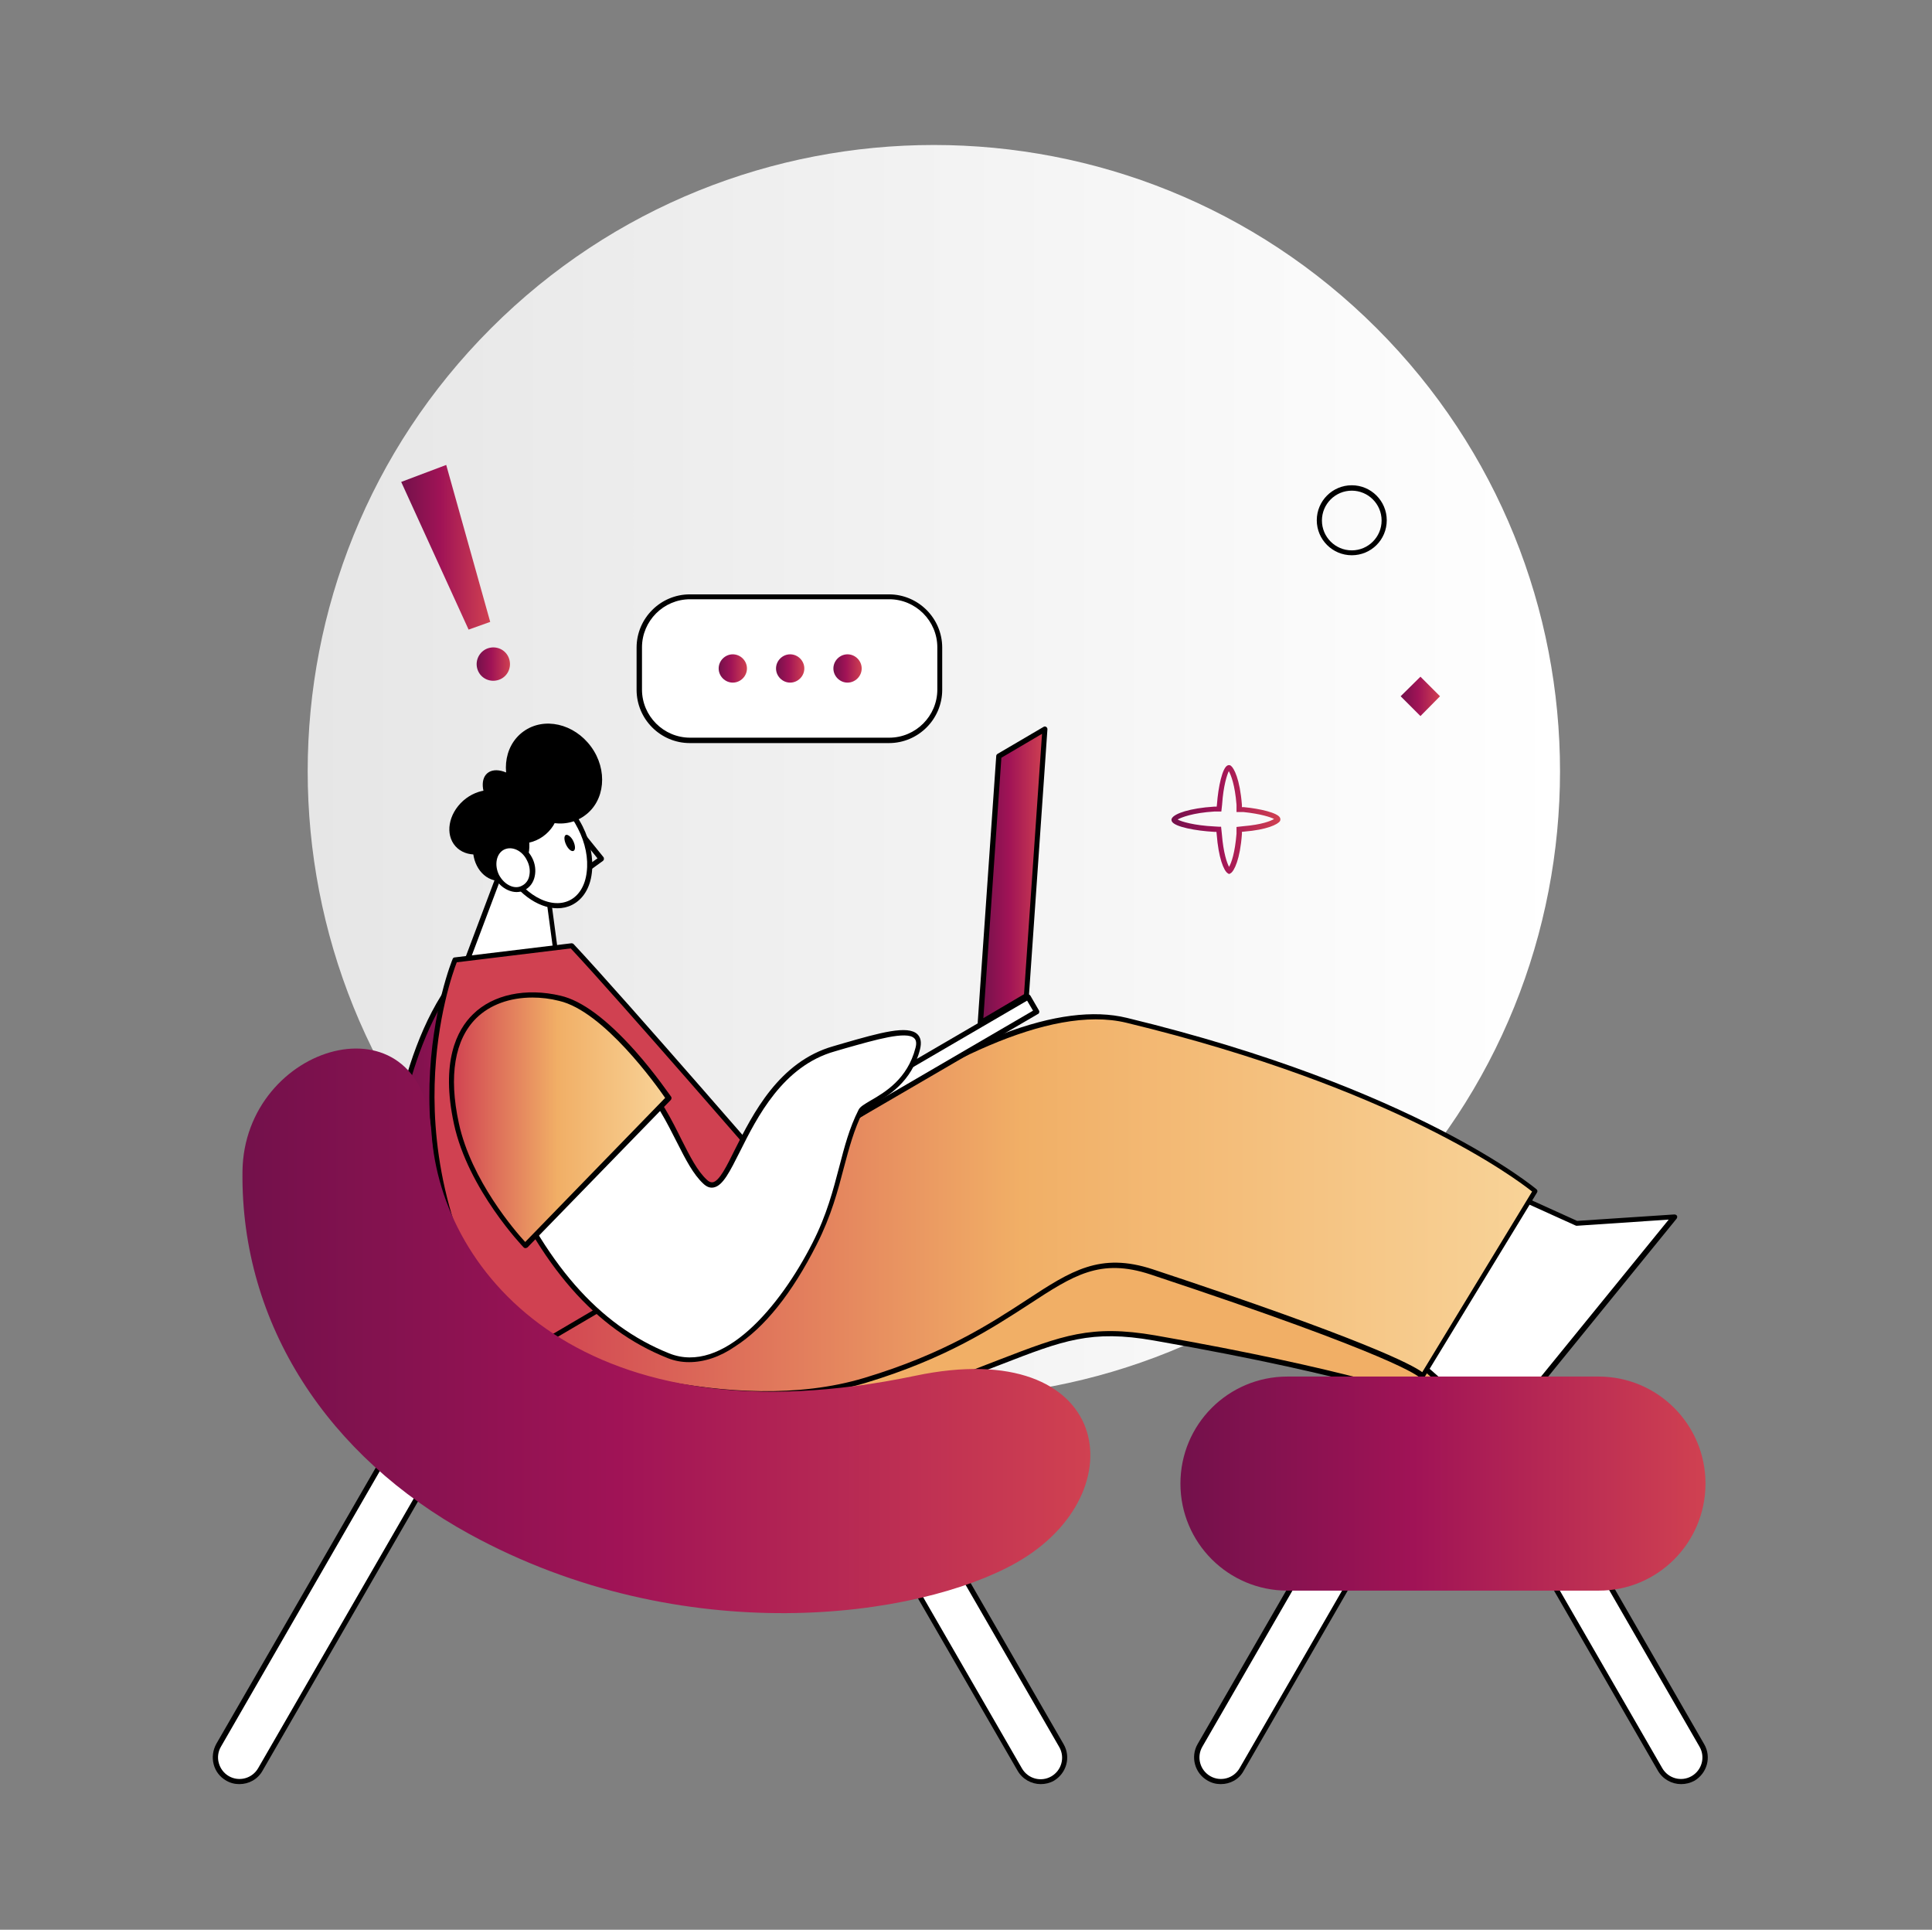 <?xml version="1.0" encoding="UTF-8"?> <svg xmlns="http://www.w3.org/2000/svg" width="751" height="750" viewBox="0 0 751 750" fill="none"><rect x="0" y="0" width="751" height="750" fill="#808080" stroke="none"/><path fill-rule="evenodd" clip-rule="evenodd" d="M535.154 127.6C630.154 222.6 630.154 376.9 535.154 471.9C440.154 566.9 285.854 566.9 190.854 471.9C95.853 376.9 95.853 222.6 190.854 127.6C285.854 32.6 440.154 32.6 535.154 127.6Z" fill="url(#paint0_linear_450_4343)"></path><path fill-rule="evenodd" clip-rule="evenodd" d="M194.053 340.102L179.253 379.502L216.353 371.702L212.253 341.702L194.053 340.102Z" fill="white"></path><path d="M179.253 380.501C178.953 380.501 178.653 380.401 178.453 380.201C178.253 379.901 178.153 379.501 178.253 379.201L193.053 339.901C193.253 339.501 193.653 339.201 194.053 339.301L212.253 340.901C212.753 340.901 213.053 341.301 213.153 341.801L217.153 371.801C217.253 372.301 216.853 372.801 216.353 372.901L179.253 380.701C179.453 380.501 179.353 380.501 179.253 380.501ZM194.753 341.201L180.853 378.101L215.253 370.901L211.453 342.601L194.753 341.201Z" fill="black"></path><path d="M227.853 339.001C227.753 339.001 227.553 339.001 227.453 338.901C227.153 338.801 226.953 338.501 226.853 338.101L224.753 324.001C224.653 323.601 224.953 323.101 225.353 322.901C225.753 322.701 226.253 322.801 226.553 323.201L234.553 333.101C234.753 333.301 234.753 333.601 234.753 333.901C234.753 334.201 234.553 334.401 234.353 334.601L228.553 338.801C228.253 338.901 228.053 339.001 227.853 339.001ZM227.253 327.401L228.553 336.201L232.253 333.601L227.253 327.401Z" fill="black"></path><path fill-rule="evenodd" clip-rule="evenodd" d="M199.853 307.1C207.953 303 219.453 309.5 225.553 321.5C231.653 333.5 230.053 346.7 221.953 350.8C213.853 354.9 202.353 348.4 196.253 336.4C190.053 324.3 191.753 311.2 199.853 307.1Z" fill="white"></path><path d="M216.653 352.999C208.953 352.999 200.353 346.799 195.253 336.799C192.253 330.799 190.953 324.299 191.653 318.599C192.353 312.699 195.153 308.299 199.353 306.199C207.953 301.899 220.053 308.499 226.453 321.099C229.453 327.099 230.753 333.599 230.053 339.299C229.353 345.199 226.553 349.599 222.353 351.699C220.553 352.599 218.653 352.999 216.653 352.999ZM200.253 307.999C196.653 309.799 194.253 313.699 193.653 318.899C192.953 324.199 194.153 330.299 197.053 335.899C202.853 347.399 213.853 353.699 221.453 349.899C225.053 348.099 227.453 344.199 228.053 338.999C228.753 333.699 227.553 327.599 224.653 321.999C218.853 310.399 207.853 304.199 200.253 307.999Z" fill="black"></path><path fill-rule="evenodd" clip-rule="evenodd" d="M222.853 326.9C223.653 328.6 223.753 330.3 222.953 330.7C222.153 331.1 220.853 330 220.053 328.3C219.253 326.6 219.153 324.9 219.953 324.5C220.653 324.2 222.053 325.2 222.853 326.9Z" fill="black"></path><path fill-rule="evenodd" clip-rule="evenodd" d="M229.754 290.2C236.354 299.2 235.254 311.3 227.254 317C219.354 322.8 207.554 320.1 200.954 311.1C194.354 302.1 195.454 290.1 203.454 284.3C211.454 278.5 223.154 281.2 229.754 290.2Z" fill="black"></path><path fill-rule="evenodd" clip-rule="evenodd" d="M180.053 311.2C185.853 306.1 193.853 305.7 197.953 310.3C202.053 314.9 200.753 322.9 194.953 328C189.153 333.1 181.153 333.5 177.053 328.9C172.953 324.3 174.253 316.4 180.053 311.2Z" fill="black"></path><path fill-rule="evenodd" clip-rule="evenodd" d="M194.453 301.601C201.053 296.901 210.153 298.401 214.753 304.901C219.353 311.401 217.653 320.401 211.053 325.101C204.453 329.801 195.353 328.301 190.753 321.801C186.253 315.401 187.853 306.301 194.453 301.601Z" fill="black"></path><path fill-rule="evenodd" clip-rule="evenodd" d="M189.453 300.5C192.553 297.9 198.653 299.9 202.953 305C207.353 310.1 208.353 316.4 205.153 319.1C202.053 321.7 195.953 319.7 191.653 314.6C187.353 309.4 186.353 303.1 189.453 300.5Z" fill="black"></path><path fill-rule="evenodd" clip-rule="evenodd" d="M196.553 316.2C202.553 317 206.553 323.5 205.653 330.7C204.653 337.9 199.053 343.1 193.053 342.3C187.053 341.5 183.053 335 183.953 327.8C184.953 320.6 190.553 315.4 196.553 316.2Z" fill="black"></path><path fill-rule="evenodd" clip-rule="evenodd" d="M195.553 329.3C199.053 327.5 203.753 329.6 205.953 333.9C208.153 338.3 207.053 343.3 203.553 345C200.053 346.8 195.353 344.7 193.153 340.4C190.953 336.1 191.953 331.1 195.553 329.3Z" fill="white"></path><path d="M200.753 346.7C199.653 346.7 198.453 346.4 197.353 345.9C195.153 344.9 193.353 343.1 192.153 340.8C189.753 336 190.953 330.4 195.053 328.3C199.053 326.3 204.353 328.5 206.853 333.4C208.053 335.7 208.353 338.3 207.853 340.6C207.353 343 205.953 344.9 203.953 345.9C202.953 346.5 201.853 346.7 200.753 346.7ZM195.953 330.2C192.953 331.7 192.053 336.1 193.953 340C194.953 341.9 196.453 343.4 198.153 344.2C199.853 345 201.553 345 202.953 344.2C204.353 343.5 205.453 342.1 205.753 340.3C206.153 338.4 205.853 336.3 204.853 334.4C203.053 330.6 199.053 328.7 195.953 330.2Z" fill="black"></path><path fill-rule="evenodd" clip-rule="evenodd" d="M205.053 533.299C205.053 533.299 278.053 565.299 336.253 547.799C405.053 527.099 411.153 513.599 448.853 520.199C530.653 534.499 560.253 546.399 560.253 546.399L604.053 474.499C604.053 474.499 551.453 435.499 437.953 407.999C376.153 393.099 257.253 505.499 257.253 505.499L205.053 533.299Z" fill="#F1AF66"></path><path d="M297.853 553.899C250.453 553.899 205.253 534.399 204.653 534.099C204.253 533.899 204.053 533.599 204.053 533.199C204.053 532.799 204.253 532.499 204.553 532.299L256.553 504.399C258.453 502.599 287.753 475.299 323.753 450.099C373.753 415.099 412.153 400.499 438.053 406.799C550.453 433.999 604.053 473.099 604.553 473.499C604.953 473.799 605.053 474.399 604.853 474.799L561.053 546.699C560.753 547.099 560.253 547.299 559.853 547.099C559.553 546.999 529.353 535.099 448.553 520.999C424.153 516.699 413.153 520.999 389.153 530.299C376.253 535.299 360.153 541.499 336.453 548.599C324.053 552.499 310.853 553.899 297.853 553.899ZM207.453 533.099C219.353 537.899 284.153 562.399 336.053 546.699C359.753 539.599 375.753 533.399 388.553 528.399C412.953 518.999 424.053 514.699 449.053 518.999C522.953 531.899 554.653 542.999 559.953 544.899L602.853 474.499C596.053 469.699 542.653 434.099 437.853 408.699C377.253 394.099 259.253 504.799 258.053 505.899C257.953 505.999 257.953 505.999 257.853 506.099L207.453 533.099Z" fill="black"></path><path fill-rule="evenodd" clip-rule="evenodd" d="M523.153 504.501L582.453 557.001L650.953 472.901L612.953 475.401L553.053 448.301L523.153 504.501Z" fill="white"></path><path d="M582.453 558C582.253 558 581.953 557.9 581.753 557.7L522.453 505.3C522.153 505 522.053 504.5 522.253 504.1L552.153 447.9C552.353 447.4 552.953 447.2 553.453 447.5L613.053 474.5L650.854 472C651.253 472 651.654 472.2 651.854 472.5C652.053 472.8 651.953 473.3 651.753 473.6L583.354 557.7C583.054 557.8 582.853 557.9 582.453 558C582.553 557.9 582.553 558 582.453 558ZM524.353 504.3L582.354 555.5L648.653 474L612.953 476.4C612.753 476.4 612.653 476.4 612.453 476.3L553.453 449.6L524.353 504.3Z" fill="black"></path><path fill-rule="evenodd" clip-rule="evenodd" d="M205.053 521.999C205.053 521.999 278.053 553.999 336.253 536.499C405.053 515.799 411.253 482.299 447.553 494.399C548.953 527.899 552.853 534.899 552.853 534.899L596.653 462.999C596.653 462.999 551.453 424.099 437.853 396.699C376.053 381.699 257.153 494.199 257.153 494.199L205.053 521.999Z" fill="url(#paint1_linear_450_4343)"></path><path d="M297.853 542.7C250.453 542.7 205.253 523.2 204.653 522.9C204.253 522.7 204.053 522.4 204.053 522C204.053 521.6 204.253 521.3 204.553 521.1L256.553 493.2C258.453 491.4 287.753 464.1 323.753 438.9C373.753 403.9 412.153 389.3 438.053 395.6C550.453 422.8 596.753 461.8 597.253 462.2C597.653 462.5 597.753 463.1 597.453 463.5L553.653 535.4C553.453 535.7 553.153 535.9 552.753 535.9C552.453 535.9 552.153 535.7 551.953 535.5C551.553 535 543.453 527.2 447.153 495.3C427.653 488.9 417.353 495.6 400.053 506.9C385.553 516.3 367.553 528.1 336.353 537.5C324.053 541.2 310.853 542.7 297.853 542.7ZM207.453 521.9C219.353 526.7 284.153 551.2 336.053 535.5C366.953 526.2 384.853 514.5 399.253 505.1C416.353 493.9 427.653 486.6 448.053 493.3C530.453 520.6 548.753 530.3 552.853 533.3L595.553 463.1C589.553 458.3 542.553 422.8 437.853 397.5C377.353 382.9 259.253 493.6 258.053 494.7C257.953 494.8 257.953 494.8 257.853 494.9L207.453 521.9Z" fill="black"></path><path fill-rule="evenodd" clip-rule="evenodd" d="M406.153 283.4L388.253 293.9L381.053 397.5L398.953 387.1L406.153 283.4Z" fill="url(#paint2_linear_450_4343)"></path><path d="M381.053 398.5C380.853 398.5 380.653 398.5 380.553 398.3C380.253 398.1 380.053 397.8 380.053 397.4L387.253 293.8C387.253 293.5 387.453 293.2 387.753 293L405.653 282.5C405.953 282.3 406.353 282.3 406.653 282.5C406.953 282.7 407.153 283 407.153 283.4L399.953 387.1C399.953 387.4 399.753 387.7 399.453 387.9L381.553 398.4C381.453 398.5 381.253 398.5 381.053 398.5ZM389.253 294.5L382.253 395.7L398.053 386.4L405.053 285.2L389.253 294.5Z" fill="black"></path><path fill-rule="evenodd" clip-rule="evenodd" d="M402.953 393.2L399.653 387.5L309.953 439.9L313.253 445.5L402.953 393.2Z" fill="white"></path><path d="M313.253 446.5C313.153 446.5 313.053 446.5 312.953 446.5C312.653 446.4 312.453 446.3 312.353 446L309.053 440.3C308.753 439.8 308.953 439.2 309.453 438.9L399.153 386.6C399.653 386.3 400.253 386.5 400.553 387L403.853 392.7C403.953 392.9 404.053 393.2 403.953 393.5C403.853 393.8 403.753 394 403.453 394.1L313.653 446.4C313.553 446.5 313.353 446.5 313.253 446.5ZM311.253 440.2L313.553 444.1L401.553 392.8L399.253 388.9L311.253 440.2Z" fill="black"></path><path fill-rule="evenodd" clip-rule="evenodd" d="M230.953 408C239.153 385.6 195.853 349.9 172.453 387.2C151.853 420.1 149.953 471.9 149.953 471.9C149.953 471.9 193.553 471 203.753 460.6C217.753 446.3 221.553 433.6 230.953 408Z" fill="url(#paint3_linear_450_4343)"></path><path d="M149.953 472.999C149.653 472.999 149.453 472.899 149.253 472.699C149.053 472.499 148.953 472.199 148.953 471.999C148.953 471.499 151.053 419.499 171.553 386.799C186.353 363.199 206.453 370.699 212.353 373.599C228.753 381.699 235.753 398.199 231.853 408.499C231.053 410.699 230.253 412.899 229.453 414.999C221.653 436.499 217.253 448.299 204.353 461.499C194.053 471.999 151.853 472.999 149.953 472.999C150.053 472.999 149.953 472.999 149.953 472.999ZM198.253 371.999C188.653 371.999 179.753 377.399 173.253 387.799C154.653 417.499 151.353 463.399 150.953 470.999C157.653 470.799 194.053 469.099 202.953 459.999C215.553 447.099 219.853 435.399 227.653 414.199C228.453 412.099 229.153 409.999 230.053 407.699C233.953 396.999 225.453 382.199 211.553 375.299C207.053 373.099 202.553 371.999 198.253 371.999Z" fill="black"></path><path fill-rule="evenodd" clip-rule="evenodd" d="M176.853 373C176.853 373 144.653 450.6 202.553 526.9L308.053 464.9C308.053 464.9 242.453 389.1 222.253 367.6L176.853 373Z" fill="#D04151"></path><path d="M202.554 527.9C202.254 527.9 201.954 527.8 201.754 527.5C171.654 487.9 166.254 447.9 166.954 421.4C167.754 392.6 175.854 372.9 175.954 372.7C176.054 372.4 176.354 372.1 176.754 372.1L222.154 366.6C222.454 366.6 222.754 366.7 222.954 366.9C242.954 388.2 308.054 463.5 308.754 464.2C308.954 464.4 309.054 464.7 308.954 465C308.854 465.3 308.754 465.5 308.454 465.7L202.954 527.7C202.854 527.8 202.654 527.9 202.554 527.9ZM177.554 374C176.254 377.3 169.654 395.7 168.954 421.5C168.254 447.6 173.554 486.7 202.754 525.6L306.454 464.6C298.954 456 240.954 389 221.854 368.6L177.554 374Z" fill="black"></path><path fill-rule="evenodd" clip-rule="evenodd" d="M215.153 392.601C192.553 385.101 176.253 410.601 193.553 451.101C212.653 495.701 234.853 517.001 259.853 526.901C273.053 532.201 295.853 524.701 316.753 483.401C327.253 462.701 326.953 447.001 334.653 431.601C336.353 428.301 352.453 424.901 356.753 407.401C359.453 396.701 342.753 402.201 324.253 407.401C288.653 417.401 284.853 468.901 274.053 459.101C265.853 451.601 262.053 434.101 248.753 419.001C238.253 407.201 226.653 396.401 215.153 392.601Z" fill="white"></path><path d="M267.854 529.401C264.954 529.401 262.154 528.901 259.454 527.801C231.354 516.601 210.154 492.301 192.654 451.401C184.954 433.401 180.954 409.601 192.754 396.701C198.354 390.601 206.554 388.701 215.354 391.601H215.454C225.454 394.901 236.254 403.401 249.554 418.501C256.754 426.601 261.154 435.301 264.954 443.001C268.254 449.501 271.054 455.101 274.754 458.501C275.554 459.301 276.354 459.601 277.054 459.501C279.654 459.001 282.453 453.301 285.754 446.601C292.554 433.101 302.754 412.601 323.954 406.601C325.354 406.201 326.654 405.801 328.054 405.401C341.954 401.401 352.954 398.301 356.654 402.001C357.954 403.301 358.254 405.201 357.654 407.701C354.454 420.601 344.954 426.101 339.354 429.301C337.554 430.401 335.754 431.401 335.454 432.001C331.954 439.001 330.054 446.201 328.054 453.701C325.754 462.501 323.154 472.501 317.454 483.701C307.854 502.701 297.154 516.001 285.754 523.301C279.854 527.401 273.654 529.401 267.854 529.401ZM207.454 392.301C202.354 392.301 197.854 394.301 194.254 398.101C186.954 406.101 183.154 424.101 194.454 450.701C211.754 491.101 232.654 515.001 260.154 526.001C280.954 534.301 303.154 508.001 315.854 483.001C321.454 472.001 323.854 462.501 326.254 453.401C328.254 445.701 330.154 438.401 333.754 431.301C334.354 430.101 335.954 429.201 338.454 427.701C343.854 424.601 352.754 419.401 355.854 407.301C356.354 405.501 356.154 404.201 355.354 403.501C352.354 400.601 340.354 404.101 328.654 407.401C327.254 407.801 325.954 408.201 324.554 408.601C304.254 414.301 294.254 434.301 287.654 447.501C283.754 455.201 281.054 460.801 277.454 461.501C276.054 461.801 274.754 461.301 273.454 460.101C269.454 456.401 266.554 450.701 263.154 444.001C259.354 436.501 255.054 427.901 248.054 420.001C235.054 405.301 224.454 397.001 214.854 393.701C214.854 393.701 214.854 393.701 214.754 393.701C212.354 392.701 209.854 392.301 207.454 392.301Z" fill="black"></path><path fill-rule="evenodd" clip-rule="evenodd" d="M217.653 387.999C194.453 382.599 168.053 393.599 177.353 436.699C182.853 462.199 204.153 484.199 204.153 484.199L259.853 426.899C259.953 426.799 236.953 392.499 217.653 387.999Z" fill="url(#paint4_linear_450_4343)"></path><path d="M204.253 485.1C203.953 485.1 203.753 485 203.553 484.8C203.353 484.6 181.953 462.3 176.453 436.8C171.253 412.7 177.553 400.3 183.853 394.2C191.653 386.5 204.453 383.8 217.953 387C226.153 388.9 235.853 396.1 246.853 408.4C254.953 417.5 260.753 426.2 260.853 426.2C261.153 426.6 261.053 427.1 260.753 427.5L205.053 484.8C204.753 485 204.453 485.1 204.253 485.1ZM206.953 387.7C198.153 387.7 190.453 390.5 185.153 395.7C176.753 404 174.353 418.1 178.353 436.5C183.153 458.8 200.453 478.7 204.153 482.7L258.553 426.7C255.253 421.9 234.653 393 217.353 389C213.853 388.1 210.353 387.7 206.953 387.7Z" fill="black"></path><path fill-rule="evenodd" clip-rule="evenodd" d="M172.053 565C174.653 560.5 173.153 554.8 168.653 552.2C164.153 549.6 158.453 551.199 155.853 555.599L84.953 678.4C82.353 682.9 83.853 688.6 88.353 691.2C92.853 693.8 98.553 692.199 101.153 687.799L172.053 565Z" fill="white"></path><path d="M93.053 693.4C91.253 693.4 89.553 693 87.853 692C85.453 690.6 83.753 688.4 83.053 685.7C82.353 683 82.753 680.2 84.053 677.8L154.953 555C157.853 550.1 164.153 548.4 169.153 551.2C171.553 552.6 173.253 554.8 173.953 557.5C174.653 560.1 174.353 562.9 172.953 565.3V565.4L102.053 688.2C100.153 691.6 96.653 693.4 93.053 693.4ZM163.953 551.9C161.053 551.9 158.253 553.4 156.653 556.1L85.853 678.9C84.753 680.8 84.453 683.1 85.053 685.2C85.653 687.4 87.053 689.2 88.953 690.3C92.953 692.6 98.053 691.2 100.353 687.2L171.153 564.5V564.4C172.253 562.5 172.553 560.2 171.953 558.1C171.353 555.9 169.953 554.1 168.053 553C166.853 552.3 165.353 551.9 163.953 551.9Z" fill="black"></path><path fill-rule="evenodd" clip-rule="evenodd" d="M327.452 568.4C324.852 563.9 326.452 558.2 330.852 555.6C335.352 553 341.052 554.6 343.652 559L412.552 678.3C415.152 682.8 413.552 688.5 409.152 691.1C404.652 693.7 398.952 692.1 396.352 687.7L327.452 568.4Z" fill="white"></path><path d="M404.553 693.4C400.953 693.4 397.453 691.5 395.553 688.2L326.653 569L326.553 568.9C325.153 566.5 324.853 563.7 325.553 561C326.253 558.3 327.953 556.1 330.353 554.7C335.353 551.8 341.653 553.6 344.553 558.5L413.453 677.9C416.353 682.9 414.553 689.2 409.653 692.1C408.053 693 406.253 693.4 404.553 693.4ZM328.253 567.8L328.353 567.9L397.253 687.3C399.553 691.3 404.653 692.7 408.653 690.4C412.653 688.1 414.053 683 411.753 679L342.853 559.7C340.553 555.7 335.453 554.3 331.453 556.6C329.553 557.7 328.153 559.5 327.553 561.7C326.953 563.7 327.253 565.9 328.253 567.8Z" fill="black"></path><path fill-rule="evenodd" clip-rule="evenodd" d="M94.253 455.299C93.553 514.999 127.753 566.199 182.453 596.199C265.653 641.799 357.053 628.899 395.153 607.299C442.653 580.299 432.253 518.599 355.753 534.699C227.653 561.499 171.553 495.699 167.753 440.599C164.153 385.399 94.853 405.499 94.253 455.299Z" fill="url(#paint5_linear_450_4343)"></path><path fill-rule="evenodd" clip-rule="evenodd" d="M560.153 553.599C562.753 549.099 561.153 543.399 556.753 540.799C552.253 538.199 546.553 539.799 543.953 544.199L466.453 678.399C463.853 682.899 465.453 688.599 469.853 691.199C474.353 693.799 480.053 692.199 482.653 687.799L560.153 553.599Z" fill="white"></path><path d="M474.553 693.399C472.753 693.399 471.053 692.999 469.353 691.999C464.453 689.199 462.653 682.799 465.553 677.799L542.953 543.699C544.353 541.299 546.553 539.599 549.253 538.899C551.953 538.199 554.753 538.599 557.153 539.899C559.553 541.299 561.253 543.499 561.953 546.199C562.653 548.899 562.253 551.699 560.953 554.099C560.953 554.099 560.953 554.199 560.853 554.199L483.453 688.199C481.653 691.599 478.153 693.399 474.553 693.399ZM552.053 540.599C551.353 540.599 550.553 540.699 549.853 540.899C547.653 541.499 545.853 542.899 544.753 544.799L467.353 678.899C465.053 682.899 466.453 687.999 470.453 690.299C474.453 692.599 479.553 691.199 481.853 687.199L559.253 553.099C559.253 553.099 559.253 552.999 559.353 552.999C560.453 551.099 560.753 548.899 560.153 546.699C559.553 544.499 558.153 542.699 556.253 541.599C554.953 540.999 553.453 540.599 552.053 540.599Z" fill="black"></path><path fill-rule="evenodd" clip-rule="evenodd" d="M568.752 555.201C566.152 550.701 567.752 545.001 572.152 542.401C576.652 539.801 582.352 541.401 584.952 545.801L661.452 678.401C664.052 682.901 662.452 688.601 658.052 691.201C653.552 693.801 647.852 692.201 645.252 687.801L568.752 555.201Z" fill="white"></path><path d="M653.453 693.4C649.853 693.4 646.353 691.5 644.453 688.2L567.953 555.6C565.053 550.6 566.853 544.3 571.753 541.4C574.153 540 576.953 539.7 579.653 540.4C582.353 541.1 584.553 542.8 585.953 545.2L662.453 677.9C665.353 682.9 663.553 689.2 658.653 692.1C656.953 693 655.253 693.4 653.453 693.4ZM569.653 554.6L646.153 687.2C648.453 691.2 653.553 692.6 657.553 690.3C661.553 688 662.953 682.9 660.653 678.9L584.153 546.3C583.053 544.4 581.253 543 579.053 542.4C576.853 541.8 574.653 542.1 572.753 543.2C568.753 545.5 567.353 550.7 569.653 554.6Z" fill="black"></path><path fill-rule="evenodd" clip-rule="evenodd" d="M662.954 576.6C662.954 553.6 644.354 535 621.354 535H500.454C477.454 535 458.854 553.6 458.854 576.6C458.854 599.6 477.454 618.2 500.454 618.2H621.354C644.354 618.3 662.954 599.6 662.954 576.6Z" fill="url(#paint6_linear_450_4343)"></path><path fill-rule="evenodd" clip-rule="evenodd" d="M559.753 270.6L552.153 263L544.453 270.6L552.153 278.3L559.753 270.6Z" fill="url(#paint7_linear_450_4343)"></path><path d="M525.454 215.8C517.954 215.8 511.854 209.7 511.854 202.2C511.854 194.7 517.954 188.6 525.454 188.6C532.954 188.6 539.053 194.7 539.053 202.2C539.053 209.8 532.954 215.8 525.454 215.8ZM525.454 190.7C519.054 190.7 513.854 195.9 513.854 202.3C513.854 208.7 519.054 213.9 525.454 213.9C531.854 213.9 537.053 208.7 537.053 202.3C537.053 195.9 531.854 190.7 525.454 190.7Z" fill="black"></path><path d="M477.753 339.701L477.253 339.401C475.653 338.401 473.653 333.301 472.953 324.301L472.853 323.301H471.953C464.853 322.901 456.753 321.401 455.553 319.301C455.353 318.901 455.253 318.401 455.553 318.001C456.553 316.201 462.453 314.101 471.953 313.501H472.953L473.053 312.601C473.553 305.801 475.153 298.401 477.153 297.501C477.553 297.301 478.053 297.301 478.453 297.601C479.653 298.501 481.953 302.701 482.753 312.801V313.701H483.553C489.853 314.301 496.653 315.901 497.553 317.801C497.753 318.201 497.753 318.701 497.553 319.101C496.753 320.401 492.453 322.501 483.653 323.201L482.753 323.301V324.201C482.053 333.901 479.753 338.601 478.353 339.401L477.753 339.701ZM473.753 321.301H474.653L474.953 324.101C475.553 331.601 476.953 335.401 477.753 336.901C478.653 335.401 480.053 331.501 480.653 324.001V321.401L483.353 321.101C490.453 320.501 493.953 319.101 495.253 318.301C493.953 317.601 490.053 316.301 483.353 315.601H480.653V312.801C480.053 305.001 478.453 301.101 477.653 299.701C476.953 301.201 475.553 305.301 475.053 312.701L474.753 315.401H472.053C463.653 315.901 459.153 317.701 457.753 318.501C459.153 319.301 464.053 320.801 472.053 321.201L473.753 321.301Z" fill="url(#paint8_linear_450_4343)"></path><path d="M268.253 231.9H345.653C356.553 231.9 365.353 240.7 365.353 251.6V268C365.353 278.9 356.553 287.7 345.653 287.7H268.253C257.353 287.7 248.553 278.9 248.553 268V251.6C248.553 240.8 257.353 231.9 268.253 231.9Z" fill="white"></path><path d="M345.553 288.8H268.153C256.753 288.8 247.453 279.5 247.453 268.1V251.7C247.453 240.3 256.753 231 268.153 231H345.553C356.953 231 366.253 240.3 366.253 251.7V268.1C366.253 279.5 356.953 288.8 345.553 288.8ZM268.253 232.9C257.953 232.9 249.553 241.3 249.553 251.6V268C249.553 278.3 257.953 286.7 268.253 286.7H345.653C355.953 286.7 364.353 278.3 364.353 268V251.6C364.353 241.3 355.953 232.9 345.653 232.9H268.253Z" fill="black"></path><path d="M284.854 254.301C287.854 254.301 290.354 256.801 290.354 259.801C290.354 262.801 287.854 265.301 284.854 265.301C281.854 265.301 279.354 262.801 279.354 259.801C279.354 256.801 281.854 254.301 284.854 254.301Z" fill="url(#paint9_linear_450_4343)"></path><path d="M307.153 254.301C310.153 254.301 312.653 256.801 312.653 259.801C312.653 262.801 310.153 265.301 307.153 265.301C304.153 265.301 301.653 262.801 301.653 259.801C301.653 256.801 304.153 254.301 307.153 254.301Z" fill="url(#paint10_linear_450_4343)"></path><path d="M329.453 254.301C332.453 254.301 334.953 256.801 334.953 259.801C334.953 262.801 332.453 265.301 329.453 265.301C326.453 265.301 323.953 262.801 323.953 259.801C323.953 256.801 326.453 254.301 329.453 254.301Z" fill="url(#paint11_linear_450_4343)"></path><path d="M189.553 251.999C192.953 250.799 196.653 252.499 197.853 255.899C199.053 259.299 197.353 262.999 193.953 264.199C190.553 265.399 186.853 263.699 185.653 260.299C184.453 256.899 186.253 253.199 189.553 251.999Z" fill="url(#paint12_linear_450_4343)"></path><path d="M190.553 241.699L182.153 244.699L155.953 187.299L173.453 180.699L190.553 241.699Z" fill="url(#paint13_linear_450_4343)"></path><defs><linearGradient id="paint0_linear_450_4343" x1="119.604" y1="299.75" x2="606.404" y2="299.75" gradientUnits="userSpaceOnUse"><stop stop-color="#E6E6E6"></stop><stop offset="1" stop-color="white"></stop><stop offset="1" stop-color="#D6D6D6" stop-opacity="0"></stop></linearGradient><linearGradient id="paint1_linear_450_4343" x1="205.053" y1="468.527" x2="596.653" y2="468.527" gradientUnits="userSpaceOnUse"><stop stop-color="#D04151"></stop><stop offset="0.49" stop-color="#F1AF66"></stop><stop offset="1" stop-color="#F8D398"></stop></linearGradient><linearGradient id="paint2_linear_450_4343" x1="381.053" y1="340.45" x2="406.153" y2="340.45" gradientUnits="userSpaceOnUse"><stop stop-color="#73114B"></stop><stop offset="0.443" stop-color="#A01356"></stop><stop offset="1" stop-color="#D04151"></stop></linearGradient><linearGradient id="paint3_linear_450_4343" x1="149.953" y1="421.442" x2="231.972" y2="421.442" gradientUnits="userSpaceOnUse"><stop stop-color="#73114B"></stop><stop offset="0.443" stop-color="#A01356"></stop><stop offset="1" stop-color="#D04151"></stop></linearGradient><linearGradient id="paint4_linear_450_4343" x1="175.439" y1="435.464" x2="259.853" y2="435.464" gradientUnits="userSpaceOnUse"><stop stop-color="#D04151"></stop><stop offset="0.49" stop-color="#F1AF66"></stop><stop offset="1" stop-color="#F8D398"></stop></linearGradient><linearGradient id="paint5_linear_450_4343" x1="94.242" y1="517.236" x2="423.836" y2="517.236" gradientUnits="userSpaceOnUse"><stop stop-color="#73114B"></stop><stop offset="0.443" stop-color="#A01356"></stop><stop offset="1" stop-color="#D04151"></stop></linearGradient><linearGradient id="paint6_linear_450_4343" x1="458.854" y1="576.6" x2="662.954" y2="576.6" gradientUnits="userSpaceOnUse"><stop stop-color="#73114B"></stop><stop offset="0.443" stop-color="#A01356"></stop><stop offset="1" stop-color="#D04151"></stop></linearGradient><linearGradient id="paint7_linear_450_4343" x1="544.453" y1="270.65" x2="559.753" y2="270.65" gradientUnits="userSpaceOnUse"><stop stop-color="#73114B"></stop><stop offset="0.443" stop-color="#A01356"></stop><stop offset="1" stop-color="#D04151"></stop></linearGradient><linearGradient id="paint8_linear_450_4343" x1="455.363" y1="318.531" x2="497.703" y2="318.531" gradientUnits="userSpaceOnUse"><stop stop-color="#73114B"></stop><stop offset="0.443" stop-color="#A01356"></stop><stop offset="1" stop-color="#D04151"></stop></linearGradient><linearGradient id="paint9_linear_450_4343" x1="279.354" y1="259.801" x2="290.354" y2="259.801" gradientUnits="userSpaceOnUse"><stop stop-color="#73114B"></stop><stop offset="0.443" stop-color="#A01356"></stop><stop offset="1" stop-color="#D04151"></stop></linearGradient><linearGradient id="paint10_linear_450_4343" x1="301.653" y1="259.801" x2="312.653" y2="259.801" gradientUnits="userSpaceOnUse"><stop stop-color="#73114B"></stop><stop offset="0.443" stop-color="#A01356"></stop><stop offset="1" stop-color="#D04151"></stop></linearGradient><linearGradient id="paint11_linear_450_4343" x1="323.953" y1="259.801" x2="334.953" y2="259.801" gradientUnits="userSpaceOnUse"><stop stop-color="#73114B"></stop><stop offset="0.443" stop-color="#A01356"></stop><stop offset="1" stop-color="#D04151"></stop></linearGradient><linearGradient id="paint12_linear_450_4343" x1="185.28" y1="258.099" x2="198.237" y2="258.099" gradientUnits="userSpaceOnUse"><stop stop-color="#73114B"></stop><stop offset="0.443" stop-color="#A01356"></stop><stop offset="1" stop-color="#D04151"></stop></linearGradient><linearGradient id="paint13_linear_450_4343" x1="155.953" y1="212.699" x2="190.553" y2="212.699" gradientUnits="userSpaceOnUse"><stop stop-color="#73114B"></stop><stop offset="0.443" stop-color="#A01356"></stop><stop offset="1" stop-color="#D04151"></stop></linearGradient></defs></svg> 